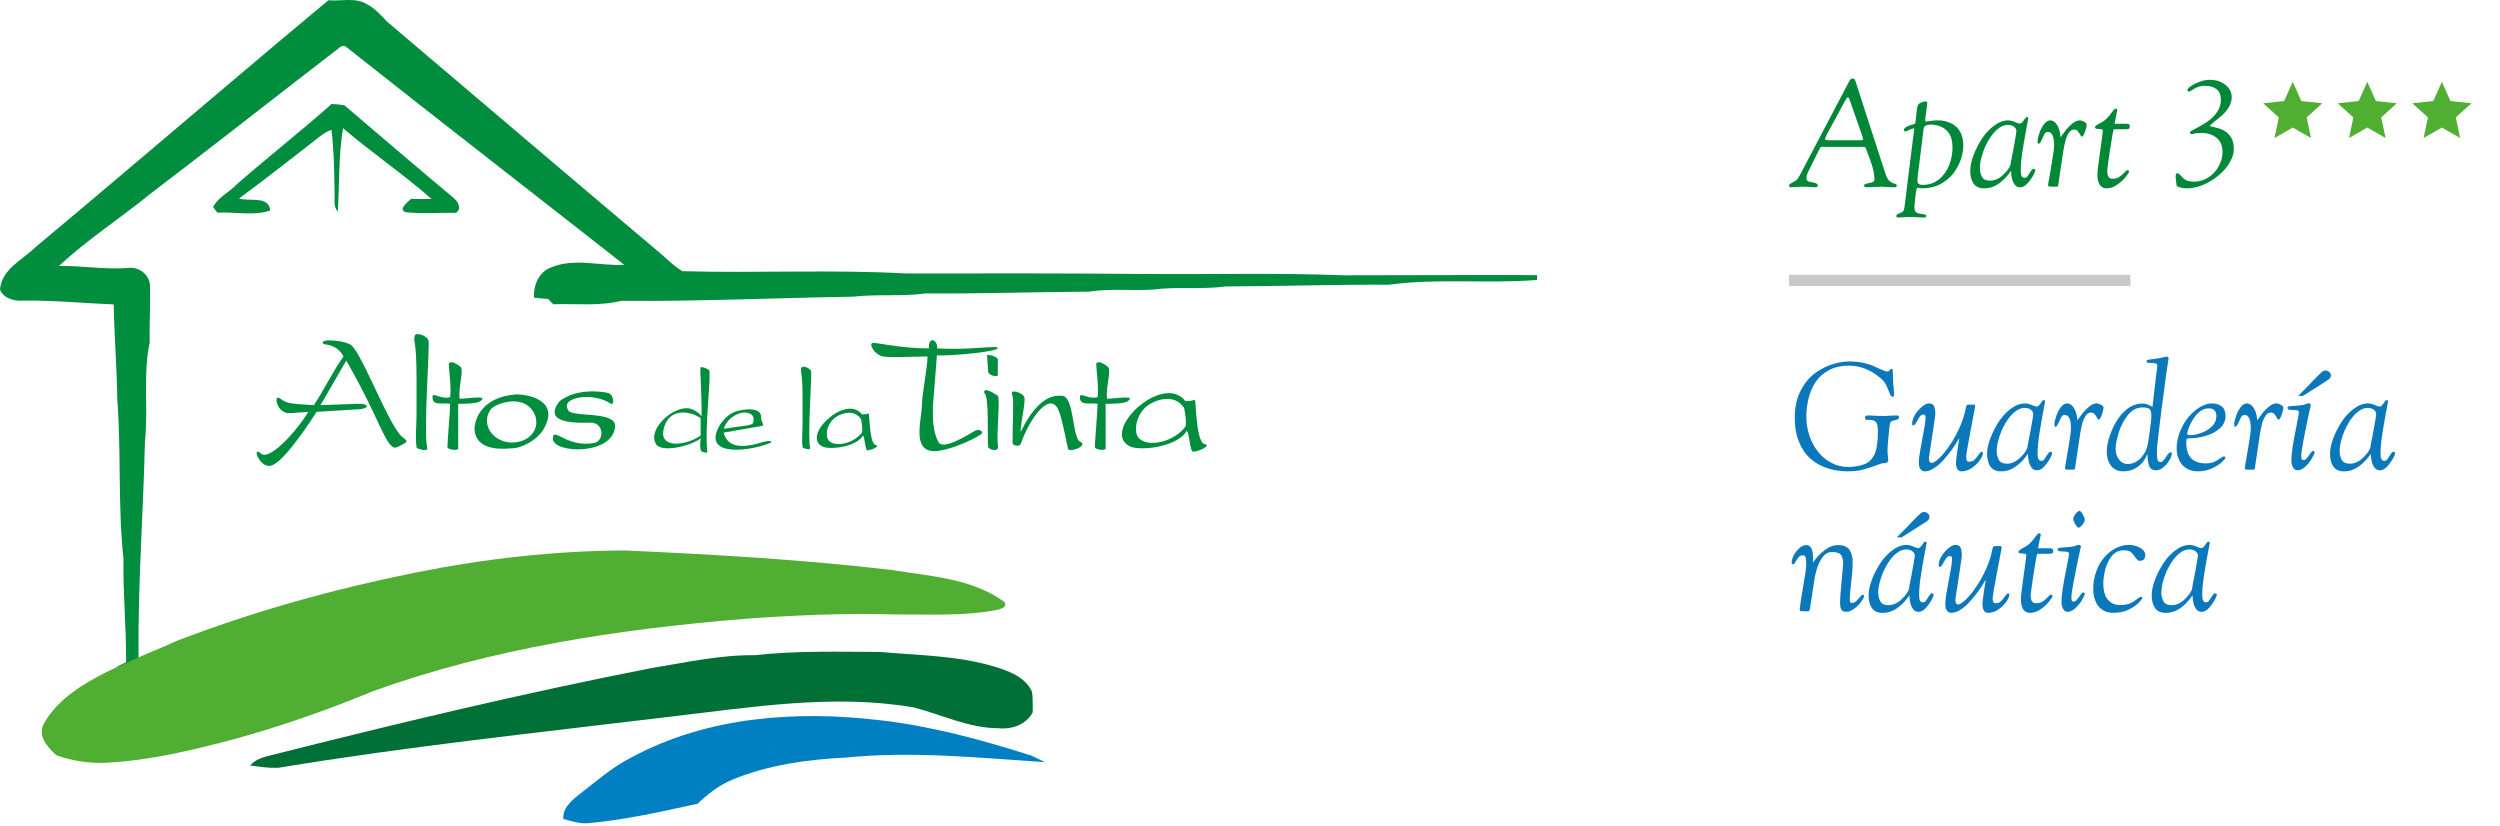 <?xml version="1.0" encoding="utf-8"?>
<!-- Generator: Adobe Illustrator 16.0.0, SVG Export Plug-In . SVG Version: 6.00 Build 0)  -->
<!DOCTYPE svg PUBLIC "-//W3C//DTD SVG 1.1//EN" "http://www.w3.org/Graphics/SVG/1.1/DTD/svg11.dtd">
<svg version="1.1" id="Capa_1" xmlns="http://www.w3.org/2000/svg" xmlns:xlink="http://www.w3.org/1999/xlink" x="0px" y="0px"
	 width="336px" height="111px" viewBox="0 0 336 111" enable-background="new 0 0 336 111" xml:space="preserve">
<g>
	<g>
		<g>
			<path fill="#008D3D" d="M46.536,48.465l-3.457,5.99l4.908-0.185c2.166,0,1.267,0.738,0.185,0.738l-5.622,0.345
				c-1.636,2.558-5.092,7.627-6.543,7.258c-1.268-0.185-2.166-2.719-0.899-1.636c1.083,0.921,4.54-2.719,6.336-5.622l-2.534,0.185
				c-1.82,0-2.166-2.719-1.267-1.981c0.898,0.714,1.635,0.714,4.539,0.898c1.452-2.188,2.535-4.539,3.986-6.543
				c-0.369-0.715-1.083-1.452-2.351-1.613c-0.553,0-0.737-0.553,0.346-0.553c1.106,0,2.189,0.185,2.903,0.553
				c1.452,0.714,5.276,11.244,7.096,12.511c0.714,0.553,0.714,0.553-0.737,1.267C51.973,60.792,51.259,56.621,46.536,48.465z"/>
			<path fill="#008D3D" d="M55.983,55.722v-5.069c0-5.46-0.553-4.723-0.184-5.645c0.345-0.345,1.636,0.185,1.797,0.737
				c0.185,0.715-0.714,12.511-0.161,14.516c0,0.53-1.636,0-1.452-0.185C55.799,58.81,55.983,57.174,55.983,55.722z"/>
			<path fill="#008D3D" d="M61.766,53.557c0,0.161,3.087-0.369,3.087,0c-0.185,0.53-0.898,0.714-3.271,0.714
				c0,1.637,0,4.723,0,5.991c0,0.369-1.452,0.184-1.452-0.185c0-0.553,0.369-4.907,0.369-5.806
				c-1.083-0.184-2.534,0.369-2.351-1.083c0.185-0.369,1.268,0.53,2.351,0.184c0.185-1.267-0.184-3.824-0.184-4.539
				c0.369-0.369,0.921,0,1.451,0.369C62.503,49.548,61.582,51.736,61.766,53.557z"/>
			<path fill="#008D3D" d="M69.392,53.004c1.452,0,5.991,0.714,3.64,4.723c-0.898,1.451-2.902,2.535-4.354,2.535
				c-2.004,0.184-4.723,0-4.908-2.535C63.77,56.621,64.507,53.372,69.392,53.004z M71.949,55.907
				c-1.267-3.272-5.46-1.637-5.99-0.899c-1.636,2.35,0.898,5.068,3.801,4.355C71.396,58.994,72.479,57.542,71.949,55.907z"/>
			<path fill="#008D3D" d="M76.304,55.008c0.185,1.267,6.889,0,6.336,2.534c-0.53,3.618-8.156,3.433-8.34,1.451
				c0-1.82,1.82,1.268,5.622,0.53c1.268-0.346,1.268-2.534-0.346-2.718c-1.451,0-6.912,0.368-4.354-2.903
				c2.35-1.797,5.806-1.267,6.52-1.083c0.737,0.185,0.899,1.636,0.369,1.451C79.737,52.635,75.383,53.372,76.304,55.008z"/>
			<path fill="#008D3D" d="M94.297,55.948c0-4.129-0.262-6.192-0.131-6.586c0.394-0.115,1.163,0.394,1.163,0.394
				c0.262,1.163-0.639,7.487-0.262,11.091c0,0-0.77,0-0.901-0.377c-0.131-0.655,0-1.163,0-1.556
				c-1.294,1.033-5.423,2.064-6.062,0.655c-1.032-2.064,2.588-5.161,4.653-4.652C93.265,55.047,93.904,55.441,94.297,55.948z
				 M94.166,56.21c-1.164-0.901-4.505-1.688-5.03,1.803c-0.262,2.326,3.228,1.802,5.03,0.524V56.21z"/>
			<path fill="#008D3D" d="M96.755,57.112c0.77-1.164,1.54-1.557,1.803-1.671c0.393-0.263,3.604-1.033,3.735,0.507
				c0,1.032,0.524,1.032,0.131,1.294c-0.639,0.131-4.505,0.771-5.161,0.901c0.394,1.671,1.933,2.326,5.161,1.294
				c1.556-0.393,1.294,0,1.032,0.131C100.097,60.847,94.298,61.24,96.755,57.112z M97.263,57.62
				c3.358-0.508,3.998-0.377,3.998-1.032c0.131-0.639-0.246-1.146-1.278-1.146C99.59,55.441,97.918,55.817,97.263,57.62z"/>
			<path fill="#008D3D" d="M107.864,56.98v-3.604c0-3.882-0.393-3.359-0.131-4.014c0.246-0.246,1.164,0.131,1.278,0.524
				c0.131,0.508-0.508,8.896-0.115,10.321c0,0.377-1.164,0-1.032-0.131C107.732,59.176,107.864,58.013,107.864,56.98z"/>
			<path fill="#008D3D" d="M115.843,55.687c0.262,0,0.655,0,0.917-0.131c0.114,0.393,0.114,4.392,1.032,4.26
				c0.508,0.261-1.294,0.901-1.294,0.655c-0.261-0.394-0.261-1.687-0.524-1.933c-0.77,1.41-3.998,1.933-5.292,1.54
				C107.471,58.783,113.664,52.852,115.843,55.687z M115.843,58.144c0.13-0.394,0-1.164-0.115-1.803
				c-1.032-1.556-3.097-0.655-3.752,0c-0.638,0.639-1.032,1.672-0.77,2.573C111.714,60.208,114.564,59.815,115.843,58.144z"/>
			<path fill="#008D3D" d="M124.657,47.912c-1.82,0-4.908,0.184-5.991,0c-1.267-0.346-1.82-1.613-1.452-1.797
				c0.369-0.185,3.641,0.714,7.626,0.714c0-0.53,0-0.898,0.369-1.083c0.346-0.184,0.899,0.553,0.714,1.083
				c4.17,0.185,5.807-0.184,7.995-0.184c1.452,0.553-6.728,1.268-7.995,1.106l-0.553,7.073c0,1.267,0,3.249,0.737,4.54
				c0.553,1.267,3.986-0.922,4.908-1.452c0.53-0.369,1.451,0.162,0.714,0.53c-1.083,0.737-4.354,2.189-6.175,2.189
				c-3.088,0-1.637-4.355-1.637-6.36C123.919,53.004,124.657,49.363,124.657,47.912z"/>
			<path fill="#008D3D" d="M132.284,52.819c-0.185-0.898,1.267,0,1.82,0.369c0.345,0.369-0.185,5.069,0,6.521
				c0,0.184,0.161,0.553-0.185,0.737c-0.369,0.185-1.106-0.184-1.106-0.369C132.653,59.178,132.999,53.188,132.284,52.819z
				 M132.653,47.75c0.714-0.184,1.613,0.53,1.452,0.53v2.189c-0.185,0.184-1.291,0-1.291-0.553L132.653,47.75z"/>
			<path fill="#008D3D" d="M136.085,53.188c-0.553-1.083,1.267-0.369,1.451,0c0.53,0.184-0.368,3.433-0.368,4.885
				c2.535-5.253,4.908-4.885,5.437-4.885c1.82-0.184,1.452,5.622,2.558,6.175c1.267,0.529-1.636,1.612-1.636,0.898
				c-0.184-0.898-0.737-3.641-1.106-4.724c-1.083-3.433-3.985,0.553-5.253,4.171c-0.185,0.368-1.083,0.184-1.083-0.185
				C136.085,56.99,136.27,53.902,136.085,53.188z"/>
			<path fill="#008D3D" d="M148.781,53.557c0,0.161,3.087-0.369,3.087,0c-0.184,0.53-0.898,0.714-3.271,0.714
				c0,1.637,0,4.723,0,5.991c0,0.369-1.451,0.184-1.451-0.185c0-0.553,0.368-4.907,0.368-5.806c-1.083-0.184-2.534,0.369-2.35-1.083
				c0.185-0.369,1.267,0.53,2.35,0.184c0.184-1.267-0.184-3.824-0.184-4.539c0.368-0.369,0.921,0,1.452,0.369
				C149.518,49.548,148.597,51.736,148.781,53.557z"/>
			<path fill="#008D3D" d="M159.311,53.902c0.368,0,0.921,0,1.29-0.185c0.162,0.553,0.162,6.175,1.451,5.991
				c0.715,0.368-1.82,1.267-1.82,0.921c-0.369-0.554-0.369-2.374-0.737-2.719c-1.083,1.981-5.623,2.719-7.442,2.166
				C147.537,58.257,156.246,49.917,159.311,53.902z M159.311,57.358c0.185-0.553,0-1.636-0.162-2.535
				c-1.451-2.188-4.354-0.921-5.276,0c-0.899,0.898-1.451,2.35-1.083,3.617C153.504,60.262,157.513,59.709,159.311,57.358z"/>
		</g>
		<path fill="#008D3D" d="M206.57,36.977c-8.663-0.035-17.327,0.026-25.991,0.026c-8.848-0.357-17.716-0.103-26.568-0.178
			c-10.728-0.098-21.46-0.092-32.188-0.067c-10.018-0.563-20.076-0.025-30.108-0.312c-1.19-0.689-2.136-1.727-3.198-2.595
			C76.329,23.578,64.197,13.234,52.043,2.925c-0.837-0.875-1.645-1.809-2.743-2.361c-1.547-0.955-3.453-0.373-5.164-0.531
			c-13.18,10.978-26.175,22.17-39.339,33.158C3.04,34.938,0.205,36.144,0,38.938c0.424,1.068,1.717,1.507,2.779,1.471
			c4.174-0.087,8.332,0.342,12.5,0.506c0.077,4.26,0.434,8.516,0.484,12.781c0.547,7.136,0.062,14.334,0.838,21.445
			c-0.092,4.624,0.388,9.23,0.347,13.849c-0.395,0.2-0.796,0.401-1.199,0.602l0.891,1.337l2.048-0.768l-0.069-1.963
			c-0.092-9.64,0.639-19.243,0.863-28.867c0.475-4.413-0.302-8.919,0.633-13.277c-0.041-2.595,0.112-5.19,0.041-7.785
			c-0.143-1.471-1.588-2.477-3.029-2.253c-3.076,0.235-6.12-0.327-9.195-0.265c3.791-3.557,8.209-6.386,12.235-9.676
			C28.474,19.761,36.667,13.3,44.938,6.935c0.459-0.26,0.939-1.022,1.532-0.679c12.423,9.854,24.964,19.543,37.434,29.336
			c-3.294,0.185-6.737-0.985-9.9,0.374c-1.604,0.608-2.324,2.421-2.242,4.036c0.628,0.081,1.262,0.138,1.895,0.178
			c0.179,0.179,0.527,0.537,0.706,0.716c3.044-0.108,6.14,0.275,9.133-0.465c10.406,0.097,20.791-0.398,31.187-0.557
			c3.218-0.378,6.462,0.01,9.675-0.435c7.331,0.052,14.656-0.199,21.986-0.24c2.881-0.455,5.798-0.087,8.695-0.286
			c3.224-0.419,6.477,0.025,9.7-0.414c7.326-0.025,14.646-0.271,21.971-0.234c6.579-0.899,13.271-0.098,19.886-0.644
			C206.592,37.462,206.581,37.14,206.57,36.977z"/>
		<path fill="#50AE32" d="M99.909,83.187c6.774-0.501,13.573-0.803,20.367-0.604c4.531-0.03,9.103,0.261,13.577-0.592
			c0.542-0.137,1.584-0.271,1.149-1.087c-4.407-3.209-10.078-3.464-15.278-4.313c-11.852-1.389-23.764-2.063-35.682-2.609
			c-9.47,0.03-18.921,1.112-28.208,2.973c-10.939,2.2-21.741,5.201-32.158,9.208c-0.73,0.342-1.338,0.615-1.787,0.796
			c-2.457,0.997-5.257,2.268-7.384,3.261c-3.339,1.706-6.679,3.662-8.569,6.962c-0.981,1.691,0.45,3.254,1.645,4.327
			c2.238,0.797,4.618,1.139,6.989,0.986c5.558-0.312,11.008-1.609,16.377-3.014c6.549-1.757,12.955-4.02,19.228-6.6
			C66.138,87.121,83.062,84.577,99.909,83.187z"/>
		<path fill="#007036" d="M101.433,88.062c5.602-0.63,11.25-0.456,16.882-0.44c5.11,0.466,10.308,0.471,15.269,1.951
			c1.94,0.574,4.131,1.372,5.084,3.313c0.206,0.926,0.092,1.889,0.133,2.836c-0.871,1.689-2.857,2.35-4.66,2.151
			c-3.953-0.016-7.578-1.828-11.336-2.796c-10.875-1.853-21.879-0.009-32.698,1.244c-17.583,2.131-35.228,3.974-52.724,6.877
			c-1.26,0.042-2.52-0.143-3.764-0.317c0.712-0.839,1.777-1.131,2.806-1.377c16.979-4.286,34.019-8.372,51.208-11.73
			C92.211,89.04,96.778,88,101.433,88.062z"/>
		<path fill="#0080C2" d="M84.869,101.799c10.144-5.489,22.125-6.344,33.39-5.002c6.928,0.788,13.681,2.636,20.312,4.741
			c0.62,0.297,1.25,0.583,1.87,0.896c-8.915-0.589-17.906-1.516-26.846-0.61c-5.13,0.255-10.327,0.973-15.109,2.944
			c-1.808,0.712-3.333,1.936-4.737,3.257c-4.915,1.071-9.847,2.197-14.869,2.626c-1.085,0.041-2.129-0.307-3.164-0.578
			c-0.124-1.393,0.977-2.361,1.95-3.165C80.009,105.127,82.217,103.125,84.869,101.799z"/>
		<path fill="#008D3D" d="M31.773,24.813c4.208-3.677,8.612-7.123,12.791-10.834c0.579,0.011,1.152,0.067,1.721,0.169
			c4.884,4.158,9.759,8.346,14.685,12.458c0.568,0.486,1.157,1.449,0.312,1.992c-2.248-0.021-4.516,0.159-6.753-0.077
			c-1.101-0.384,0.317-1.383,0.717-1.792c0.921,0.021,1.838,0.031,2.76,0.016c-3.815-3.354-8.04-6.217-11.905-9.514
			c-0.605,3.691-0.472,7.48-0.702,11.213c-0.666-0.752-0.363-1.813-0.435-2.719c-0.041-2.76-0.082-5.55-0.415-8.279
			c-0.497,0.184-0.958,0.44-1.377,0.757c-3.666,2.847-7.307,5.725-11.05,8.479c1.346,0.431,4.04-0.415,4.193,1.608
			c-2.186,0.773-4.772,0.159-7.107,0.292c-0.144-0.19-0.425-0.574-0.568-0.763C29.326,26.493,30.779,25.873,31.773,24.813z"/>
	</g>
	<polygon fill="#50AE32" points="308.144,10.998 309.3,13.58 312.113,13.882 310.016,15.779 310.597,18.549 308.144,17.14 
		305.69,18.549 306.272,15.779 304.175,13.882 306.987,13.58 	"/>
	<polygon fill="#50AE32" points="318.164,10.998 319.321,13.58 322.135,13.882 320.036,15.779 320.618,18.549 318.164,17.14 
		315.712,18.549 316.293,15.779 314.195,13.882 317.009,13.58 	"/>
	<polygon fill="#50AE32" points="328.186,10.998 329.342,13.58 332.155,13.882 330.057,15.779 330.639,18.549 328.186,17.14 
		325.731,18.549 326.314,15.779 324.216,13.882 327.029,13.58 	"/>
	<g>
		<path fill="#008738" d="M250.816,20.06c-0.081-0.222-0.162-0.323-0.242-0.323h-5.698c-0.102,0-0.163,0.021-0.183,0.041
			c-0.04,0.04-0.102,0.121-0.162,0.263l-1.556,3.131c-0.121,0.284-0.183,0.526-0.183,0.728c0,0.263,0.081,0.404,0.223,0.465
			s0.404,0.121,0.768,0.182c0.345,0.081,0.525,0.182,0.525,0.323c0,0.203-0.101,0.303-0.302,0.303c-0.041,0-0.264-0.02-0.646-0.041
			c-0.385-0.02-0.788-0.04-1.214-0.04c-0.303,0-0.625,0.02-0.929,0.04c-0.303,0.021-0.506,0.041-0.566,0.041
			c-0.06,0-0.121-0.02-0.141-0.081c-0.04-0.061-0.062-0.101-0.062-0.162c0-0.101,0.122-0.223,0.364-0.343
			c0.243-0.142,0.444-0.243,0.586-0.344c0.142-0.102,0.304-0.323,0.485-0.667l6.567-12.488c0.182-0.364,0.363-0.546,0.504-0.546
			c0.122,0,0.223,0.041,0.284,0.101c0.061,0.061,0.121,0.202,0.182,0.404l3.961,12.246c0.182,0.525,0.364,0.869,0.565,1.031
			c0.182,0.162,0.404,0.283,0.646,0.343c0.223,0.061,0.344,0.162,0.344,0.283c0,0.142-0.121,0.222-0.363,0.222
			c-0.324,0-0.667-0.02-1.011-0.041c-0.344-0.02-0.586-0.04-0.688-0.04c-0.222,0-0.526,0.02-0.949,0.04
			c-0.425,0.021-0.748,0.041-0.971,0.041c-0.162,0-0.263-0.02-0.323-0.061c-0.06-0.02-0.101-0.081-0.101-0.162
			c0-0.101,0.061-0.182,0.183-0.222c0.101-0.041,0.282-0.081,0.505-0.121c0.222-0.041,0.403-0.102,0.525-0.162
			c0.121-0.061,0.182-0.182,0.182-0.343c0-0.667-0.161-1.456-0.485-2.365L250.816,20.06z M250.148,18.847
			c0.162,0,0.244-0.061,0.244-0.182c0-0.102-0.062-0.283-0.163-0.566l-1.556-4.466c-0.08-0.222-0.142-0.363-0.182-0.444
			c-0.04-0.081-0.081-0.121-0.142-0.121s-0.202,0.182-0.404,0.546l-2.445,4.506c-0.142,0.283-0.222,0.465-0.222,0.566
			s0.202,0.162,0.606,0.162H250.148z"/>
		<path fill="#008738" d="M257.282,17.231c-0.242,0.04-0.484,0.121-0.748,0.262c-0.263,0.122-0.404,0.182-0.424,0.182
			c-0.142,0-0.223-0.081-0.223-0.242c0-0.263,0.506-0.526,1.496-0.809c0.02,0,0.061-0.182,0.101-0.525
			c0.02-0.344,0.061-0.687,0.101-1.051c0.041-0.344,0.081-0.626,0.142-0.808c0.04-0.182,0.182-0.323,0.444-0.445
			c0.263-0.102,0.466-0.162,0.626-0.162c0.081,0,0.142,0.021,0.183,0.061c0.021,0.041,0.04,0.122,0.04,0.243
			c0,0.101-0.04,0.464-0.142,1.131c-0.101,0.667-0.141,1.011-0.141,1.051c0,0.141,0.06,0.222,0.182,0.222
			c0,0,0.162-0.021,0.505-0.081c0.323-0.061,0.667-0.081,1.011-0.081c0.465,0,0.889,0.061,1.313,0.202
			c0.424,0.142,0.788,0.323,1.091,0.586c0.303,0.263,0.566,0.606,0.748,1.031c0.182,0.445,0.283,0.95,0.283,1.535
			c0,0.587-0.102,1.213-0.323,1.86c-0.223,0.667-0.566,1.293-1.011,1.899c-0.464,0.586-1.051,1.071-1.759,1.456
			c-0.727,0.383-1.535,0.565-2.444,0.565c-0.142,0-0.263-0.021-0.363-0.04c-0.102-0.021-0.183-0.041-0.243-0.041
			s-0.142,0.162-0.202,0.505s-0.101,0.708-0.141,1.132c-0.061,0.444-0.081,0.767-0.081,0.97c0,0.404,0.101,0.646,0.303,0.748
			c0.202,0.101,0.465,0.161,0.788,0.182c0.344,0.04,0.506,0.121,0.506,0.242c0,0.141-0.103,0.223-0.304,0.223
			c-0.183,0-0.505-0.021-0.99-0.041c-0.485-0.021-0.868-0.041-1.132-0.041c-0.141,0-0.363,0.021-0.646,0.041
			c-0.282,0.02-0.505,0.041-0.646,0.041c-0.223,0-0.323-0.061-0.323-0.202c0-0.142,0.121-0.243,0.344-0.323
			c0.222-0.081,0.384-0.162,0.525-0.263c0.121-0.102,0.202-0.323,0.242-0.687L257.282,17.231z M257.747,23.636
			c-0.021,0.202-0.04,0.404-0.04,0.626s0.06,0.384,0.161,0.444c0.102,0.101,0.282,0.142,0.545,0.142c0.85,0,1.576-0.242,2.184-0.747
			c0.605-0.485,1.071-1.132,1.373-1.92c0.304-0.788,0.445-1.576,0.445-2.364c0-0.768-0.142-1.394-0.445-1.858
			c-0.302-0.445-0.688-0.769-1.131-0.95c-0.465-0.182-0.909-0.263-1.375-0.263c-0.564,0-0.868,0.182-0.929,0.546L257.747,23.636z"/>
		<path fill="#008738" d="M265.244,20.848c0.303-0.788,0.687-1.536,1.152-2.243c0.464-0.708,1.01-1.273,1.636-1.738
			c0.627-0.464,1.273-0.687,1.921-0.687c0.181,0,0.443,0.061,0.787,0.182c0.303,0.162,0.565,0.243,0.788,0.243
			c0.061,0,0.142-0.041,0.202-0.122c0.061-0.06,0.162-0.162,0.263-0.303c0.1-0.142,0.182-0.263,0.243-0.344
			c0.061-0.06,0.12-0.101,0.181-0.101c0.122,0,0.182,0.061,0.182,0.202c0,0-0.102,0.525-0.302,1.596
			c-0.204,1.071-0.364,2.081-0.506,2.991c-0.141,0.949-0.202,1.758-0.202,2.445c0,0.627,0.161,0.93,0.504,0.93
			c0.163,0,0.284-0.061,0.386-0.182c0.101-0.142,0.222-0.344,0.404-0.626c0.182-0.263,0.303-0.404,0.383-0.404
			c0.183,0,0.283,0.061,0.283,0.202c0,0.101-0.101,0.344-0.302,0.728c-0.224,0.383-0.486,0.748-0.79,1.071
			c-0.302,0.323-0.625,0.485-0.948,0.485c-0.405,0-0.709-0.222-0.909-0.646c-0.203-0.424-0.304-0.929-0.304-1.496l-0.041-0.04
			c-0.444,0.667-0.971,1.212-1.576,1.657c-0.626,0.445-1.293,0.667-2.021,0.667c-0.646,0-1.111-0.222-1.414-0.647
			c-0.304-0.444-0.444-1.01-0.444-1.717C264.8,22.363,264.94,21.656,265.244,20.848z M266.355,23.717
			c0.182,0.384,0.546,0.565,1.131,0.565c0.364,0,0.708-0.101,1.051-0.283c0.345-0.182,0.627-0.424,0.89-0.707
			c0.263-0.263,0.466-0.525,0.606-0.768c0.142-0.242,0.202-0.404,0.202-0.504c0-0.061,0.04-0.344,0.141-0.809
			c0.081-0.465,0.182-0.97,0.283-1.475c0.101-0.505,0.182-0.97,0.243-1.375c0.061-0.384,0.102-0.646,0.102-0.768
			c0-0.182-0.102-0.363-0.283-0.525c-0.182-0.182-0.485-0.283-0.89-0.283c-0.465,0-0.91,0.202-1.375,0.586
			c-0.443,0.384-0.848,0.869-1.192,1.475c-0.362,0.606-0.646,1.253-0.848,1.939c-0.223,0.687-0.323,1.294-0.323,1.819
			C266.093,22.99,266.174,23.353,266.355,23.717z"/>
		<path fill="#008738" d="M280.116,16.362c0.223,0.121,0.343,0.263,0.343,0.404c0,0.061-0.04,0.222-0.101,0.505
			c-0.061,0.263-0.162,0.525-0.263,0.748c-0.102,0.222-0.203,0.343-0.303,0.343c-0.061,0-0.142-0.101-0.243-0.302
			c-0.101-0.182-0.222-0.344-0.323-0.465s-0.263-0.182-0.484-0.182c-0.304,0-0.547,0.182-0.748,0.525
			c-0.202,0.344-0.344,0.707-0.445,1.131c-0.1,0.424-0.182,0.849-0.241,1.232l-0.627,4.183c-0.02,0.243-0.061,0.404-0.082,0.485
			c-0.02,0.081-0.079,0.122-0.18,0.122h-0.749c-0.142,0-0.242-0.02-0.302-0.041c-0.063-0.021-0.103-0.101-0.103-0.243
			c0.364-2.061,0.586-3.395,0.667-3.981c0.102-0.585,0.142-1.01,0.142-1.273c0-1.212-0.283-1.818-0.828-1.818
			c-0.202,0-0.344,0.08-0.425,0.222c-0.101,0.141-0.222,0.403-0.385,0.788c-0.182,0.384-0.323,0.586-0.464,0.586
			c-0.08,0-0.121-0.122-0.121-0.384c0-0.242,0.081-0.586,0.242-1.051c0.142-0.464,0.364-0.869,0.627-1.212s0.545-0.505,0.849-0.505
			c0.183,0,0.383,0.081,0.586,0.243c0.202,0.182,0.384,0.444,0.525,0.788s0.222,0.768,0.264,1.233
			c0.141-0.182,0.342-0.465,0.626-0.849c0.282-0.384,0.606-0.707,0.949-0.99c0.344-0.284,0.687-0.425,1.03-0.425
			C279.692,16.18,279.893,16.24,280.116,16.362z"/>
		<path fill="#008738" d="M285.673,16.625c0.183,0,0.324,0.02,0.425,0.061c0.101,0.041,0.141,0.142,0.141,0.323
			c0,0.162-0.04,0.263-0.141,0.303s-0.242,0.061-0.425,0.061h-1.556c-0.081,0-0.242,0.869-0.506,2.627
			c-0.263,1.738-0.403,2.728-0.403,2.95c0,0.303,0.04,0.545,0.141,0.748c0.101,0.223,0.304,0.323,0.646,0.323
			c0.323,0,0.587-0.081,0.81-0.222c0.222-0.142,0.444-0.324,0.666-0.565c0.223-0.243,0.363-0.364,0.464-0.364
			c0.143,0,0.203,0.061,0.203,0.182c0,0.081-0.081,0.242-0.263,0.485c-0.182,0.263-0.404,0.525-0.688,0.788
			c-0.282,0.263-0.605,0.505-0.97,0.707c-0.363,0.182-0.728,0.283-1.07,0.283c-0.829,0-1.253-0.626-1.253-1.859
			c0-0.364,0.12-1.395,0.362-3.112c0.244-1.718,0.364-2.627,0.364-2.768s-0.08-0.202-0.263-0.222
			c-0.181-0.021-0.344-0.021-0.525-0.041s-0.262-0.081-0.262-0.222s0.283-0.344,0.848-0.627c0.264-0.142,0.506-0.323,0.688-0.505
			c0.181-0.182,0.363-0.384,0.524-0.586c0.141-0.202,0.263-0.384,0.404-0.525c0.122-0.162,0.223-0.243,0.304-0.243
			c0.141,0,0.223,0.081,0.223,0.223c0,0.04,0,0.081-0.021,0.101c0,0.02,0,0.06-0.02,0.101c-0.021,0.061-0.021,0.101-0.041,0.142
			c0,0.061,0,0.101-0.021,0.141l-0.262,1.314H285.673z"/>
		<path fill="#008738" d="M295.009,17.938c-0.263,0.061-0.404,0.081-0.426,0.081c-0.16,0-0.242-0.081-0.242-0.222
			c0-0.04,0.021-0.081,0.041-0.121c0.041-0.041,0.081-0.081,0.142-0.101c0.06-0.041,0.121-0.061,0.182-0.081s0.102-0.06,0.142-0.081
			c0.688-0.344,1.294-0.708,1.798-1.051c0.506-0.344,0.93-0.748,1.294-1.253s0.546-1.051,0.546-1.677
			c0-0.646-0.182-1.131-0.565-1.435c-0.384-0.303-0.91-0.464-1.557-0.464c-0.383,0-0.728,0.061-0.989,0.162
			c-0.264,0.101-0.506,0.243-0.729,0.384c-0.222,0.162-0.363,0.243-0.384,0.243c-0.08,0-0.142-0.02-0.182-0.081
			c-0.061-0.061-0.081-0.102-0.081-0.162c0-0.141,0.162-0.303,0.485-0.525s0.728-0.424,1.191-0.586
			c0.466-0.162,0.909-0.243,1.334-0.243c0.344,0,0.708,0.041,1.051,0.142c0.344,0.101,0.646,0.263,0.93,0.444
			c0.283,0.202,0.505,0.445,0.688,0.748c0.182,0.303,0.263,0.626,0.263,1.01c0,0.505-0.142,0.95-0.404,1.375
			c-0.282,0.424-0.566,0.768-0.829,0.99c-0.263,0.263-0.626,0.545-1.051,0.869c-0.424,0.343-0.646,0.546-0.646,0.627
			c0,0.04,0.203,0.101,0.587,0.162c0.384,0.081,0.788,0.202,1.171,0.384c0.385,0.182,0.708,0.465,1.011,0.869
			c0.304,0.424,0.444,0.99,0.444,1.717c0,0.546-0.182,1.132-0.545,1.758c-0.363,0.627-0.849,1.212-1.476,1.738
			c-0.627,0.525-1.313,0.949-2.061,1.273c-0.748,0.323-1.496,0.485-2.204,0.485c-0.1,0-0.261-0.021-0.483-0.04
			c-0.223-0.021-0.425-0.081-0.627-0.142c-0.183-0.06-0.283-0.141-0.303-0.242c-0.081-0.728-0.122-1.132-0.122-1.192
			c0-0.283,0.082-0.424,0.242-0.424c0.122,0,0.283,0.122,0.466,0.344c0.181,0.222,0.385,0.424,0.646,0.565
			c0.243,0.142,0.627,0.222,1.152,0.222c0.505,0,0.991-0.101,1.455-0.323c0.465-0.222,0.869-0.505,1.212-0.889
			c0.345-0.364,0.627-0.788,0.829-1.293c0.203-0.485,0.303-0.99,0.303-1.516s-0.121-0.99-0.363-1.374
			c-0.263-0.384-0.606-0.667-1.052-0.869c-0.424-0.181-0.929-0.283-1.475-0.283C295.534,17.857,295.271,17.877,295.009,17.938z"/>
		<path fill="#0B78BB" d="M242.026,52.459c0.546-1.03,1.212-1.818,2.021-2.384c0.808-0.565,1.616-0.949,2.404-1.172
			c0.788-0.222,1.476-0.323,2.041-0.323c0.728,0,1.374,0.061,1.94,0.182c0.565,0.141,0.97,0.263,1.212,0.364
			c0.242,0.101,0.605,0.262,1.07,0.484c0.465,0.223,0.769,0.324,0.91,0.324c0.122,0,0.201-0.021,0.242-0.061
			c0.041-0.04,0.101-0.101,0.162-0.181c0.061-0.082,0.142-0.122,0.201-0.122c0.102,0,0.163,0.122,0.163,0.343
			c0,0.748,0.039,1.455,0.101,2.122c0.061,0.647,0.081,0.99,0.081,1.031c0,0.061-0.021,0.122-0.062,0.182
			c-0.02,0.061-0.081,0.081-0.142,0.081c-0.182,0-0.323-0.202-0.464-0.627c-0.142-0.404-0.304-0.748-0.465-1.051
			c-0.142-0.303-0.465-0.667-0.971-1.051c-0.586-0.464-1.212-0.828-1.879-1.07c-0.667-0.263-1.354-0.385-2.062-0.385
			c-1.11,0-2.041,0.223-2.788,0.646c-0.768,0.425-1.354,0.97-1.778,1.637c-0.424,0.667-0.728,1.395-0.909,2.182
			c-0.183,0.788-0.283,1.577-0.283,2.364c0,0.849,0.122,1.678,0.384,2.486c0.263,0.828,0.646,1.555,1.151,2.202
			c0.506,0.667,1.112,1.172,1.819,1.536c0.707,0.384,1.475,0.566,2.324,0.566c0.525,0,1.071-0.081,1.656-0.223
			c0.566-0.141,0.991-0.384,1.294-0.687c0.384-0.384,0.647-0.91,0.788-1.577c0.142-0.667,0.202-1.455,0.202-2.405
			c0-0.586-0.102-0.99-0.283-1.172s-0.424-0.263-0.747-0.263h-0.323c-0.264,0-0.385-0.081-0.385-0.262
			c0-0.142,0.04-0.243,0.141-0.283c0.102-0.041,0.244-0.061,0.466-0.061c0.021,0,0.242,0.02,0.667,0.04
			c0.423,0.021,0.869,0.041,1.333,0.041c0.142,0,0.404-0.02,0.748-0.041c0.344-0.02,0.627-0.04,0.868-0.04
			c0.142,0,0.242,0.02,0.283,0.061c0.041,0.02,0.062,0.101,0.062,0.222c0,0.182-0.142,0.282-0.404,0.323
			c-0.263,0.061-0.465,0.121-0.605,0.182c-0.143,0.081-0.223,0.323-0.264,0.707c-0.182,1.657-0.263,2.748-0.263,3.294
			c0,0.182,0.021,0.403,0.04,0.686c0.041,0.283,0.061,0.465,0.061,0.526c0,0.283-0.222,0.424-0.667,0.424
			c-0.182,0-0.565,0.121-1.11,0.343c-0.566,0.222-1.112,0.384-1.657,0.525c-0.545,0.142-1.213,0.223-2.042,0.223
			c-0.949,0-1.839-0.142-2.667-0.404c-0.849-0.263-1.616-0.687-2.282-1.273c-0.668-0.566-1.173-1.313-1.557-2.243
			c-0.384-0.909-0.586-1.979-0.586-3.212C241.218,54.743,241.48,53.489,242.026,52.459z"/>
		<path fill="#0B78BB" d="M258.697,57.127c0.06-0.405,0.101-0.729,0.101-0.99c0-0.283-0.081-0.425-0.263-0.425
			c-0.222,0-0.363,0.081-0.465,0.222c-0.121,0.142-0.283,0.405-0.465,0.749c-0.182,0.343-0.343,0.505-0.444,0.505
			c-0.101,0-0.162-0.082-0.162-0.243c0-0.384,0.122-0.788,0.385-1.213c0.262-0.423,0.586-0.788,0.93-1.071
			c0.363-0.303,0.666-0.445,0.889-0.445c0.384,0,0.646,0.122,0.747,0.385c0.103,0.262,0.162,0.626,0.162,1.05
			c0,0.061-0.021,0.202-0.041,0.404c-0.019,0.202-0.06,0.425-0.101,0.667c-0.04,0.263-0.101,0.626-0.161,1.112
			c-0.081,0.505-0.121,0.768-0.121,0.808c-0.303,1.879-0.445,2.869-0.445,2.971c0,0.404,0.143,0.605,0.404,0.605
			c0.182,0,0.506-0.202,0.95-0.605c0.425-0.404,0.909-0.97,1.414-1.718c0.506-0.728,0.95-1.536,1.354-2.425
			c0.403-0.89,0.687-1.778,0.848-2.667c0.021-0.182,0.081-0.304,0.142-0.364c0.062-0.041,0.142-0.061,0.264-0.061h0.666
			c0.121,0,0.182,0.081,0.182,0.223c0,0.06-0.201,1.131-0.606,3.212c-0.403,2.082-0.605,3.293-0.605,3.597
			c0,0.202,0.02,0.363,0.08,0.464c0.042,0.122,0.143,0.182,0.324,0.182c0.282,0,0.524-0.08,0.707-0.263
			c0.183-0.182,0.364-0.404,0.546-0.667c0.182-0.263,0.323-0.404,0.404-0.404c0.12,0,0.182,0.061,0.182,0.202
			c0,0.223-0.142,0.526-0.404,0.93c-0.282,0.383-0.646,0.747-1.092,1.05c-0.443,0.303-0.908,0.445-1.374,0.445
			c-0.262,0-0.464-0.122-0.565-0.343c-0.121-0.223-0.183-0.485-0.183-0.789c0-0.283,0.062-0.828,0.183-1.616
			c0.102-0.788,0.201-1.313,0.264-1.616l-0.041-0.041c-0.283,0.484-0.586,0.97-0.909,1.434c-0.343,0.465-0.729,0.951-1.151,1.415
			c-0.425,0.485-0.849,0.869-1.294,1.131c-0.424,0.283-0.849,0.425-1.253,0.425c-0.182,0-0.363-0.081-0.525-0.243
			c-0.182-0.162-0.263-0.464-0.263-0.93c0-0.464,0.061-0.97,0.162-1.516L258.697,57.127z"/>
		<path fill="#0B78BB" d="M267.508,58.885c0.303-0.788,0.688-1.536,1.151-2.243c0.465-0.708,1.011-1.273,1.637-1.738
			c0.627-0.464,1.273-0.687,1.92-0.687c0.182,0,0.445,0.061,0.788,0.182c0.304,0.162,0.566,0.243,0.788,0.243
			c0.062,0,0.141-0.04,0.202-0.121c0.06-0.061,0.161-0.162,0.262-0.304c0.103-0.141,0.183-0.262,0.244-0.343
			c0.06-0.061,0.12-0.101,0.181-0.101c0.121,0,0.183,0.061,0.183,0.202c0,0-0.103,0.525-0.304,1.596
			c-0.201,1.071-0.364,2.082-0.506,2.991c-0.141,0.95-0.2,1.758-0.2,2.445c0,0.626,0.161,0.929,0.505,0.929
			c0.16,0,0.282-0.061,0.383-0.181c0.101-0.142,0.223-0.344,0.405-0.627c0.182-0.263,0.302-0.404,0.383-0.404
			c0.183,0,0.282,0.061,0.282,0.202c0,0.101-0.1,0.344-0.302,0.728c-0.223,0.383-0.485,0.748-0.788,1.07
			c-0.304,0.324-0.627,0.485-0.95,0.485c-0.404,0-0.706-0.223-0.909-0.646c-0.201-0.424-0.303-0.93-0.303-1.495l-0.041-0.041
			c-0.444,0.667-0.97,1.212-1.576,1.657c-0.626,0.444-1.293,0.667-2.021,0.667c-0.646,0-1.11-0.223-1.413-0.647
			c-0.304-0.444-0.445-1.01-0.445-1.718C267.063,60.401,267.204,59.693,267.508,58.885z M268.619,61.755
			c0.182,0.384,0.545,0.565,1.132,0.565c0.362,0,0.707-0.101,1.05-0.283c0.344-0.181,0.627-0.424,0.89-0.707
			c0.263-0.263,0.465-0.525,0.606-0.768s0.202-0.404,0.202-0.505c0-0.061,0.04-0.343,0.141-0.808
			c0.081-0.465,0.182-0.97,0.283-1.475c0.102-0.505,0.181-0.97,0.242-1.375c0.061-0.383,0.102-0.646,0.102-0.767
			c0-0.182-0.102-0.364-0.283-0.526c-0.182-0.182-0.484-0.283-0.89-0.283c-0.464,0-0.908,0.203-1.373,0.586
			c-0.444,0.384-0.85,0.869-1.192,1.475c-0.364,0.606-0.646,1.253-0.849,1.94c-0.223,0.688-0.324,1.293-0.324,1.818
			C268.355,61.027,268.437,61.391,268.619,61.755z"/>
		<path fill="#0B78BB" d="M282.38,54.398c0.222,0.122,0.344,0.263,0.344,0.405c0,0.06-0.04,0.222-0.102,0.505
			c-0.061,0.262-0.161,0.525-0.262,0.747c-0.103,0.223-0.203,0.343-0.304,0.343c-0.061,0-0.142-0.1-0.242-0.302
			c-0.101-0.182-0.223-0.344-0.323-0.465c-0.102-0.122-0.263-0.182-0.485-0.182c-0.303,0-0.546,0.182-0.748,0.525
			c-0.201,0.344-0.344,0.708-0.444,1.131c-0.101,0.425-0.183,0.849-0.243,1.233l-0.626,4.183c-0.021,0.243-0.061,0.404-0.08,0.485
			c-0.021,0.08-0.082,0.121-0.183,0.121h-0.748c-0.141,0-0.242-0.02-0.303-0.041c-0.061-0.02-0.101-0.101-0.101-0.242
			c0.364-2.061,0.585-3.395,0.667-3.981c0.101-0.586,0.141-1.01,0.141-1.273c0-1.213-0.282-1.819-0.828-1.819
			c-0.201,0-0.344,0.081-0.425,0.222c-0.101,0.142-0.222,0.404-0.383,0.789c-0.183,0.384-0.323,0.586-0.465,0.586
			c-0.081,0-0.122-0.121-0.122-0.384c0-0.243,0.081-0.587,0.243-1.051c0.142-0.465,0.363-0.869,0.626-1.212
			c0.263-0.343,0.546-0.505,0.849-0.505c0.182,0,0.385,0.081,0.587,0.243c0.201,0.182,0.383,0.444,0.524,0.789
			c0.142,0.343,0.223,0.768,0.263,1.232c0.142-0.182,0.345-0.465,0.627-0.849c0.283-0.384,0.606-0.708,0.949-0.991
			c0.344-0.282,0.688-0.424,1.031-0.424C281.955,54.217,282.157,54.278,282.38,54.398z"/>
		<path fill="#0B78BB" d="M289.795,50.338c0.103-0.586,0.142-0.991,0.142-1.193c0-0.141-0.06-0.243-0.181-0.282
			c-0.143-0.042-0.283-0.061-0.466-0.081c-0.182,0-0.363,0-0.524-0.021c-0.182-0.021-0.264-0.081-0.264-0.162
			c0-0.122,0.062-0.202,0.183-0.243c0.121-0.02,0.403-0.061,0.868-0.121c0.445-0.061,0.829-0.121,1.133-0.202
			c0.262-0.061,0.443-0.101,0.524-0.101c0.061,0,0.122,0.021,0.163,0.041c0.06,0.021,0.079,0.081,0.079,0.142
			c0,0.101-0.02,0.303-0.079,0.626c-0.122,0.749-0.305,2-0.526,3.779c-0.243,1.758-0.465,3.455-0.647,5.051
			c-0.201,1.597-0.302,2.567-0.302,2.931v0.667c0,0.303,0.039,0.525,0.101,0.688c0.061,0.161,0.201,0.242,0.404,0.242
			c0.101,0,0.222-0.061,0.323-0.182c0.121-0.102,0.242-0.263,0.385-0.485c0.141-0.222,0.242-0.384,0.342-0.485
			c0.102-0.101,0.183-0.162,0.263-0.162c0.061,0,0.102,0.021,0.122,0.041c0.041,0.04,0.061,0.081,0.061,0.121
			c0,0.161-0.061,0.363-0.162,0.606c-0.121,0.263-0.283,0.505-0.484,0.768c-0.223,0.263-0.445,0.465-0.707,0.646
			c-0.263,0.162-0.505,0.243-0.769,0.243c-0.485,0-0.787-0.202-0.929-0.606c-0.142-0.404-0.223-0.909-0.223-1.515l-0.04-0.041
			c-0.264,0.708-0.668,1.272-1.253,1.677c-0.587,0.425-1.233,0.627-1.961,0.627c-0.727,0-1.273-0.263-1.656-0.769
			c-0.384-0.505-0.566-1.151-0.566-1.898c0-0.485,0.101-1.092,0.303-1.799c0.223-0.727,0.526-1.455,0.931-2.162
			c0.424-0.707,0.93-1.313,1.535-1.778c0.626-0.465,1.313-0.707,2.062-0.707c0.425,0,0.849,0.161,1.313,0.464L289.795,50.338z
			 M287.492,61.774c0.445-0.384,0.768-0.849,0.97-1.374c0.142-0.324,0.283-1.071,0.444-2.264c0.161-1.172,0.242-1.919,0.242-2.223
			c0-0.424-0.061-0.708-0.201-0.889c-0.142-0.182-0.485-0.263-0.99-0.263c-0.769,0-1.435,0.343-1.98,1.031
			c-0.545,0.687-0.949,1.475-1.233,2.385c-0.262,0.889-0.403,1.596-0.403,2.142c0,0.545,0.142,1.031,0.445,1.435
			c0.302,0.403,0.707,0.606,1.231,0.606C286.542,62.361,287.027,62.158,287.492,61.774z"/>
		<path fill="#0B78BB" d="M293.271,57.39c0.465-0.95,1.091-1.697,1.838-2.284c0.748-0.585,1.476-0.889,2.223-0.889
			c0.465,0,0.891,0.122,1.253,0.385c0.344,0.262,0.526,0.687,0.526,1.293c0,0.667-0.263,1.233-0.788,1.697
			c-0.546,0.464-1.173,0.788-1.9,0.99c-0.747,0.223-1.414,0.323-2.02,0.323c-0.263,0-0.425,0.02-0.485,0.061
			c-0.061,0.061-0.081,0.223-0.081,0.485c0,0.687,0.101,1.233,0.323,1.656c0.202,0.424,0.505,0.708,0.89,0.89
			c0.384,0.181,0.828,0.282,1.354,0.282c0.465,0,0.849-0.061,1.132-0.182s0.545-0.283,0.808-0.465
			c0.264-0.182,0.424-0.282,0.526-0.282c0.142,0,0.221,0.06,0.221,0.181c0,0.122-0.181,0.324-0.524,0.626
			c-0.343,0.304-0.809,0.586-1.354,0.829c-0.566,0.242-1.173,0.364-1.819,0.364c-0.586,0-1.092-0.122-1.515-0.385
			c-0.425-0.262-0.769-0.646-0.991-1.11c-0.222-0.465-0.344-0.971-0.344-1.536C292.543,59.309,292.786,58.34,293.271,57.39z
			 M295.716,55.268c-0.343,0.263-0.666,0.606-0.929,1.031c-0.263,0.404-0.465,0.788-0.606,1.172s-0.223,0.667-0.223,0.849
			c0,0.101,0.161,0.162,0.465,0.162c0.425,0,0.889-0.102,1.435-0.303c0.546-0.182,1.031-0.486,1.415-0.87
			c0.404-0.384,0.605-0.849,0.605-1.394c0-0.344-0.081-0.586-0.263-0.768c-0.182-0.182-0.424-0.263-0.767-0.263
			C296.464,54.884,296.08,55.005,295.716,55.268z"/>
		<path fill="#0B78BB" d="M306.548,54.398c0.222,0.122,0.343,0.263,0.343,0.405c0,0.06-0.041,0.222-0.101,0.505
			c-0.061,0.262-0.163,0.525-0.263,0.747c-0.102,0.223-0.202,0.343-0.304,0.343c-0.061,0-0.142-0.1-0.243-0.302
			c-0.101-0.182-0.222-0.344-0.323-0.465c-0.101-0.122-0.262-0.182-0.484-0.182c-0.303,0-0.546,0.182-0.748,0.525
			c-0.201,0.344-0.343,0.708-0.444,1.131c-0.101,0.425-0.182,0.849-0.242,1.233l-0.626,4.183c-0.021,0.243-0.061,0.404-0.082,0.485
			c-0.019,0.08-0.08,0.121-0.181,0.121h-0.749c-0.141,0-0.241-0.02-0.302-0.041c-0.062-0.02-0.102-0.101-0.102-0.242
			c0.364-2.061,0.587-3.395,0.667-3.981c0.101-0.586,0.142-1.01,0.142-1.273c0-1.213-0.283-1.819-0.828-1.819
			c-0.203,0-0.345,0.081-0.425,0.222c-0.102,0.142-0.223,0.404-0.385,0.789c-0.182,0.384-0.322,0.586-0.464,0.586
			c-0.081,0-0.122-0.121-0.122-0.384c0-0.243,0.082-0.587,0.243-1.051c0.142-0.465,0.364-0.869,0.626-1.212
			c0.263-0.343,0.546-0.505,0.85-0.505c0.182,0,0.383,0.081,0.585,0.243c0.203,0.182,0.385,0.444,0.526,0.789
			c0.142,0.343,0.222,0.768,0.263,1.232c0.141-0.182,0.343-0.465,0.626-0.849s0.606-0.708,0.95-0.991
			c0.343-0.282,0.687-0.424,1.029-0.424C306.123,54.217,306.325,54.278,306.548,54.398z"/>
		<path fill="#0B78BB" d="M309.356,61.734c0.061,0.061,0.141,0.101,0.262,0.101c0.102,0,0.203-0.041,0.304-0.142
			s0.222-0.242,0.384-0.465c0.141-0.222,0.263-0.384,0.363-0.485c0.081-0.101,0.142-0.142,0.203-0.142
			c0.142,0,0.202,0.061,0.202,0.203c0,0.141-0.122,0.424-0.364,0.828c-0.242,0.424-0.546,0.788-0.889,1.091
			c-0.345,0.324-0.687,0.485-1.031,0.485c-0.283,0-0.484-0.141-0.626-0.424c-0.142-0.263-0.202-0.566-0.202-0.869
			c0-0.565,0.061-1.213,0.181-1.961c0.122-0.727,0.283-1.636,0.506-2.707s0.323-1.678,0.323-1.819c0-0.182-0.121-0.283-0.383-0.303
			c-0.264-0.021-0.506-0.021-0.769-0.041s-0.384-0.101-0.384-0.263c0-0.101,0.06-0.182,0.182-0.202
			c0.12-0.02,0.404-0.062,0.828-0.081c0.445-0.02,0.829-0.061,1.131-0.121c0.082-0.021,0.204-0.061,0.365-0.122
			c0.161-0.06,0.283-0.081,0.343-0.081c0.183,0,0.283,0.081,0.283,0.223c0,0.02-0.141,0.646-0.404,1.879
			c-0.263,1.232-0.465,2.263-0.625,3.132c-0.163,0.849-0.244,1.475-0.244,1.858C309.295,61.512,309.315,61.654,309.356,61.734z
			 M308.871,53.207c0.788-0.768,1.475-1.475,2.062-2.102c0.606-0.625,0.989-0.99,1.151-1.131c0.142-0.121,0.303-0.182,0.445-0.182
			c0.221,0,0.403,0.081,0.545,0.223c0.142,0.141,0.202,0.262,0.202,0.404c0,0.162-0.04,0.303-0.122,0.404
			c-0.101,0.101-0.222,0.202-0.383,0.303c-0.142,0.101-0.264,0.181-0.324,0.222l-2.93,1.859H308.871z"/>
		<path fill="#0B78BB" d="M313.6,58.885c0.303-0.788,0.688-1.536,1.151-2.243c0.465-0.708,1.011-1.273,1.637-1.738
			c0.627-0.464,1.273-0.687,1.92-0.687c0.182,0,0.445,0.061,0.788,0.182c0.304,0.162,0.566,0.243,0.788,0.243
			c0.062,0,0.142-0.04,0.202-0.121c0.061-0.061,0.161-0.162,0.264-0.304c0.101-0.141,0.182-0.262,0.242-0.343
			c0.06-0.061,0.12-0.101,0.182-0.101c0.12,0,0.182,0.061,0.182,0.202c0,0-0.101,0.525-0.304,1.596
			c-0.201,1.071-0.363,2.082-0.505,2.991c-0.142,0.95-0.201,1.758-0.201,2.445c0,0.626,0.16,0.929,0.505,0.929
			c0.161,0,0.282-0.061,0.384-0.181c0.101-0.142,0.222-0.344,0.404-0.627c0.182-0.263,0.303-0.404,0.383-0.404
			c0.183,0,0.283,0.061,0.283,0.202c0,0.101-0.101,0.344-0.303,0.728c-0.223,0.383-0.485,0.748-0.788,1.07
			c-0.303,0.324-0.626,0.485-0.95,0.485c-0.404,0-0.707-0.223-0.909-0.646c-0.201-0.424-0.303-0.93-0.303-1.495l-0.04-0.041
			c-0.445,0.667-0.971,1.212-1.576,1.657c-0.627,0.444-1.295,0.667-2.021,0.667c-0.646,0-1.112-0.223-1.415-0.647
			c-0.304-0.444-0.445-1.01-0.445-1.718C313.154,60.401,313.296,59.693,313.6,58.885z M314.711,61.755
			c0.182,0.384,0.545,0.565,1.132,0.565c0.363,0,0.706-0.101,1.051-0.283c0.343-0.181,0.626-0.424,0.889-0.707
			c0.264-0.263,0.465-0.525,0.606-0.768s0.202-0.404,0.202-0.505c0-0.061,0.04-0.343,0.141-0.808
			c0.081-0.465,0.182-0.97,0.284-1.475c0.101-0.505,0.181-0.97,0.242-1.375c0.06-0.383,0.101-0.646,0.101-0.767
			c0-0.182-0.101-0.364-0.283-0.526c-0.182-0.182-0.484-0.283-0.888-0.283c-0.466,0-0.91,0.203-1.375,0.586
			c-0.444,0.384-0.85,0.869-1.192,1.475c-0.364,0.606-0.646,1.253-0.849,1.94c-0.222,0.688-0.324,1.293-0.324,1.818
			C314.447,61.027,314.529,61.391,314.711,61.755z"/>
		<path fill="#0B78BB" d="M248.937,76.975c-0.06,0.525-0.121,1.171-0.201,1.919c-0.082,0.749-0.122,1.273-0.122,1.556
			c0,0.222,0.021,0.384,0.04,0.466c0.062,0.079,0.142,0.12,0.243,0.12c0.182,0,0.363-0.06,0.505-0.182
			c0.142-0.122,0.304-0.302,0.505-0.545c0.202-0.243,0.344-0.363,0.404-0.363c0.143,0,0.223,0.039,0.223,0.12
			c0,0.182-0.122,0.444-0.385,0.788c-0.262,0.364-0.565,0.687-0.949,0.95c-0.363,0.284-0.728,0.425-1.091,0.425
			c-0.263,0-0.485-0.101-0.627-0.282c-0.121-0.182-0.182-0.547-0.182-1.071c0-0.222,0.061-1.111,0.202-2.688
			c0.142-1.575,0.223-2.404,0.223-2.464c0-0.485-0.102-0.87-0.303-1.152c-0.202-0.263-0.606-0.385-1.213-0.385
			c-0.505,0-0.93,0.242-1.272,0.729c-0.345,0.464-0.607,1.03-0.789,1.657c-0.182,0.626-0.304,1.233-0.364,1.778l-0.485,3.192
			c-0.039,0.406-0.12,0.607-0.262,0.607h-0.747c-0.143,0-0.263-0.02-0.325-0.039c-0.06-0.021-0.079-0.103-0.079-0.244
			c0-0.101,0.041-0.384,0.101-0.849c0.061-0.444,0.183-1.111,0.324-2c0.141-0.889,0.263-1.577,0.342-2.062
			c0.063-0.505,0.103-0.849,0.103-1.05c0-0.464-0.021-0.808-0.081-0.99c-0.063-0.182-0.162-0.284-0.345-0.284
			c-0.262,0-0.443,0.081-0.564,0.222c-0.143,0.143-0.264,0.324-0.405,0.587c-0.141,0.263-0.262,0.404-0.363,0.404
			c-0.142,0-0.202-0.081-0.202-0.243c0-0.263,0.102-0.605,0.283-0.99c0.202-0.364,0.465-0.688,0.768-0.951s0.587-0.404,0.889-0.404
			c0.628-0.02,0.93,0.546,0.93,1.677c0,0.182,0,0.304,0,0.385c0,0.08,0,0.161-0.02,0.263h0.04c0.425-0.627,0.93-1.173,1.536-1.637
			c0.605-0.465,1.212-0.688,1.819-0.688c0.687,0,1.192,0.203,1.494,0.585c0.304,0.425,0.465,0.991,0.465,1.739
			C248.997,76.004,248.978,76.47,248.937,76.975z"/>
		<path fill="#0B78BB" d="M251.585,77.904c0.302-0.788,0.686-1.536,1.151-2.243c0.465-0.708,1.011-1.272,1.636-1.738
			c0.627-0.464,1.273-0.687,1.92-0.687c0.183,0,0.445,0.061,0.788,0.182c0.304,0.162,0.565,0.242,0.788,0.242
			c0.061,0,0.142-0.041,0.202-0.12c0.061-0.062,0.162-0.162,0.263-0.304c0.101-0.141,0.182-0.263,0.243-0.343
			c0.061-0.061,0.121-0.101,0.181-0.101c0.122,0,0.182,0.06,0.182,0.202c0,0-0.101,0.525-0.302,1.596
			c-0.203,1.071-0.364,2.082-0.506,2.992c-0.141,0.949-0.202,1.757-0.202,2.445c0,0.626,0.162,0.929,0.505,0.929
			c0.162,0,0.283-0.06,0.385-0.182c0.101-0.141,0.223-0.343,0.404-0.626c0.183-0.263,0.303-0.404,0.384-0.404
			c0.182,0,0.282,0.062,0.282,0.203c0,0.1-0.101,0.344-0.303,0.727c-0.222,0.385-0.485,0.748-0.788,1.071
			c-0.303,0.323-0.626,0.485-0.949,0.485c-0.404,0-0.708-0.223-0.91-0.646c-0.201-0.425-0.303-0.93-0.303-1.496l-0.041-0.041
			c-0.443,0.667-0.97,1.212-1.576,1.657c-0.625,0.445-1.293,0.667-2.021,0.667c-0.646,0-1.111-0.222-1.413-0.646
			c-0.304-0.446-0.445-1.011-0.445-1.718C251.14,79.419,251.281,78.712,251.585,77.904z M252.696,80.773
			c0.182,0.384,0.545,0.566,1.13,0.566c0.364,0,0.709-0.101,1.052-0.282c0.344-0.182,0.627-0.425,0.889-0.708
			c0.263-0.263,0.466-0.526,0.607-0.768c0.141-0.243,0.201-0.405,0.201-0.506c0-0.061,0.041-0.343,0.141-0.808
			c0.082-0.464,0.183-0.97,0.283-1.475c0.102-0.505,0.182-0.97,0.243-1.375c0.061-0.385,0.102-0.646,0.102-0.768
			c0-0.182-0.102-0.363-0.283-0.525c-0.182-0.182-0.485-0.284-0.89-0.284c-0.465,0-0.908,0.203-1.374,0.586
			c-0.444,0.385-0.849,0.87-1.192,1.476c-0.363,0.606-0.647,1.252-0.849,1.939c-0.223,0.688-0.323,1.295-0.323,1.819
			C252.433,80.045,252.514,80.409,252.696,80.773z M254.919,72.225c0.888-0.869,1.596-1.596,2.142-2.182
			c0.545-0.566,0.889-0.909,1.05-1.031c0.162-0.141,0.323-0.202,0.466-0.202c0.222,0,0.403,0.081,0.545,0.222
			c0.142,0.142,0.202,0.263,0.202,0.404c0,0.163-0.04,0.304-0.142,0.424c-0.101,0.102-0.202,0.203-0.344,0.284
			c-0.141,0.101-0.262,0.162-0.343,0.221l-2.93,1.859H254.919z"/>
		<path fill="#0B78BB" d="M262.253,76.146c0.062-0.404,0.102-0.727,0.102-0.99c0-0.283-0.081-0.424-0.263-0.424
			c-0.222,0-0.363,0.08-0.465,0.221c-0.121,0.143-0.282,0.404-0.465,0.749c-0.182,0.342-0.344,0.504-0.444,0.504
			s-0.161-0.081-0.161-0.243c0-0.383,0.121-0.788,0.383-1.212c0.264-0.425,0.587-0.788,0.931-1.071
			c0.362-0.303,0.666-0.445,0.889-0.445c0.384,0,0.646,0.122,0.748,0.383c0.101,0.263,0.161,0.627,0.161,1.051
			c0,0.062-0.021,0.203-0.041,0.404c-0.02,0.203-0.061,0.424-0.102,0.667c-0.039,0.263-0.1,0.626-0.16,1.111
			c-0.081,0.506-0.122,0.768-0.122,0.808c-0.303,1.88-0.444,2.87-0.444,2.971c0,0.404,0.142,0.606,0.404,0.606
			c0.182,0,0.505-0.203,0.95-0.606c0.424-0.404,0.909-0.971,1.414-1.718c0.506-0.728,0.949-1.535,1.354-2.425
			c0.404-0.889,0.688-1.778,0.849-2.667c0.021-0.182,0.081-0.303,0.143-0.363c0.061-0.041,0.141-0.062,0.262-0.062h0.668
			c0.12,0,0.182,0.081,0.182,0.222c0,0.062-0.203,1.132-0.606,3.214c-0.404,2.081-0.606,3.294-0.606,3.597
			c0,0.202,0.021,0.364,0.08,0.464c0.041,0.121,0.142,0.182,0.323,0.182c0.283,0,0.526-0.082,0.707-0.262
			c0.183-0.183,0.364-0.405,0.546-0.668c0.182-0.263,0.324-0.404,0.404-0.404c0.121,0,0.183,0.062,0.183,0.203
			c0,0.222-0.142,0.524-0.405,0.929c-0.282,0.383-0.646,0.749-1.09,1.05c-0.445,0.303-0.91,0.444-1.374,0.444
			c-0.264,0-0.465-0.122-0.566-0.343c-0.121-0.223-0.183-0.486-0.183-0.788c0-0.284,0.062-0.829,0.183-1.616
			c0.102-0.789,0.202-1.314,0.263-1.618l-0.04-0.04c-0.283,0.485-0.586,0.97-0.91,1.436c-0.343,0.464-0.727,0.949-1.151,1.415
			c-0.425,0.484-0.849,0.868-1.293,1.131c-0.425,0.282-0.849,0.423-1.254,0.423c-0.182,0-0.362-0.08-0.524-0.242
			c-0.182-0.162-0.263-0.466-0.263-0.93c0-0.466,0.061-0.97,0.161-1.516L262.253,76.146z"/>
		<path fill="#0B78BB" d="M275.388,73.681c0.183,0,0.324,0.021,0.424,0.06c0.102,0.041,0.143,0.141,0.143,0.324
			c0,0.161-0.041,0.262-0.143,0.302c-0.1,0.041-0.241,0.06-0.424,0.06h-1.556c-0.081,0-0.242,0.87-0.505,2.628
			c-0.262,1.738-0.404,2.728-0.404,2.95c0,0.304,0.04,0.547,0.143,0.748c0.1,0.223,0.302,0.323,0.646,0.323
			c0.322,0,0.585-0.082,0.807-0.223c0.223-0.141,0.445-0.323,0.668-0.564c0.223-0.244,0.363-0.365,0.465-0.365
			c0.142,0,0.201,0.06,0.201,0.182c0,0.081-0.081,0.243-0.263,0.485c-0.181,0.263-0.403,0.526-0.687,0.789s-0.606,0.506-0.971,0.708
			c-0.362,0.182-0.726,0.282-1.07,0.282c-0.828,0-1.253-0.626-1.253-1.859c0-0.363,0.122-1.394,0.364-3.112
			c0.242-1.717,0.363-2.625,0.363-2.768c0-0.141-0.081-0.203-0.263-0.222s-0.343-0.02-0.525-0.041
			c-0.182-0.02-0.263-0.08-0.263-0.222c0-0.142,0.283-0.343,0.849-0.626c0.263-0.141,0.505-0.323,0.687-0.505
			c0.183-0.182,0.364-0.383,0.526-0.585c0.142-0.203,0.262-0.384,0.403-0.526c0.121-0.161,0.223-0.242,0.303-0.242
			c0.142,0,0.223,0.081,0.223,0.223c0,0.04,0,0.081-0.021,0.101c0,0.02,0,0.061-0.02,0.101c-0.02,0.061-0.02,0.101-0.041,0.141
			c0,0.062,0,0.102-0.02,0.142l-0.263,1.314H275.388z"/>
		<path fill="#0B78BB" d="M278.46,80.753c0.061,0.062,0.142,0.101,0.263,0.101c0.102,0,0.201-0.039,0.303-0.141
			c0.102-0.101,0.223-0.243,0.384-0.465c0.143-0.221,0.263-0.383,0.364-0.484c0.08-0.102,0.141-0.141,0.201-0.141
			c0.143,0,0.203,0.06,0.203,0.201c0,0.142-0.121,0.424-0.364,0.829c-0.243,0.424-0.546,0.787-0.89,1.09
			c-0.343,0.323-0.687,0.485-1.029,0.485c-0.284,0-0.485-0.141-0.627-0.425c-0.141-0.263-0.202-0.565-0.202-0.868
			c0-0.566,0.062-1.212,0.182-1.96c0.121-0.729,0.283-1.638,0.505-2.708c0.222-1.071,0.323-1.678,0.323-1.819
			c0-0.182-0.12-0.283-0.384-0.303c-0.263-0.02-0.505-0.02-0.769-0.041c-0.262-0.02-0.383-0.101-0.383-0.263
			c0-0.101,0.061-0.182,0.182-0.201c0.121-0.021,0.405-0.06,0.829-0.081c0.444-0.02,0.828-0.061,1.131-0.12
			c0.081-0.021,0.202-0.062,0.364-0.122c0.161-0.061,0.282-0.081,0.344-0.081c0.181,0,0.282,0.081,0.282,0.223
			c0,0.02-0.141,0.646-0.404,1.878c-0.262,1.233-0.465,2.264-0.626,3.133c-0.161,0.849-0.242,1.475-0.242,1.858
			C278.399,80.531,278.42,80.672,278.46,80.753z M280.057,70.266c-0.103,0.162-0.203,0.303-0.344,0.444
			c-0.143,0.141-0.242,0.202-0.344,0.202s-0.202-0.081-0.303-0.243c-0.122-0.141-0.223-0.324-0.304-0.524
			c-0.081-0.183-0.121-0.324-0.121-0.405c0-0.162,0.101-0.384,0.303-0.646c0.202-0.283,0.384-0.425,0.526-0.425
			c0.142,0,0.282,0.162,0.464,0.485c0.183,0.323,0.263,0.565,0.263,0.707C280.197,69.962,280.157,70.083,280.057,70.266z"/>
		<path fill="#0B78BB" d="M282.905,79.904c0.142,0.424,0.384,0.748,0.727,1.011c0.345,0.261,0.788,0.403,1.334,0.403
			s0.991-0.081,1.334-0.243c0.344-0.141,0.646-0.344,0.93-0.566c0.262-0.221,0.444-0.323,0.525-0.323
			c0.101,0,0.161,0.081,0.161,0.222c0,0.061-0.161,0.263-0.484,0.606c-0.323,0.344-0.788,0.646-1.375,0.93
			c-0.585,0.282-1.252,0.423-2.04,0.423c-0.586,0-1.071-0.141-1.475-0.423c-0.426-0.284-0.728-0.668-0.91-1.152
			c-0.202-0.485-0.304-1.031-0.304-1.618c0-0.868,0.142-1.676,0.425-2.424c0.263-0.727,0.626-1.354,1.092-1.879
			c0.444-0.506,0.949-0.91,1.535-1.213c0.586-0.282,1.172-0.424,1.778-0.424c0.304,0,0.627,0.061,0.97,0.161
			c0.344,0.122,0.627,0.284,0.868,0.485c0.224,0.223,0.324,0.445,0.324,0.708c0,0.526-0.242,0.789-0.747,0.789
			c-0.182,0-0.364-0.141-0.565-0.445c-0.203-0.303-0.404-0.545-0.606-0.727c-0.182-0.162-0.525-0.243-0.991-0.243
			c-0.626,0-1.131,0.243-1.556,0.727c-0.404,0.506-0.707,1.092-0.889,1.78c-0.182,0.686-0.282,1.334-0.282,1.939
			C282.684,78.975,282.763,79.48,282.905,79.904z"/>
		<path fill="#0B78BB" d="M289.635,77.904c0.302-0.788,0.687-1.536,1.151-2.243c0.465-0.708,1.011-1.272,1.636-1.738
			c0.627-0.464,1.273-0.687,1.92-0.687c0.183,0,0.445,0.061,0.788,0.182c0.304,0.162,0.566,0.242,0.788,0.242
			c0.062,0,0.142-0.041,0.202-0.12c0.061-0.062,0.161-0.162,0.264-0.304c0.101-0.141,0.182-0.263,0.242-0.343
			c0.061-0.061,0.121-0.101,0.182-0.101c0.12,0,0.182,0.06,0.182,0.202c0,0-0.101,0.525-0.303,1.596
			c-0.202,1.071-0.364,2.082-0.506,2.992c-0.141,0.949-0.201,1.757-0.201,2.445c0,0.626,0.161,0.929,0.505,0.929
			c0.161,0,0.282-0.06,0.384-0.182c0.101-0.141,0.222-0.343,0.404-0.626c0.182-0.263,0.303-0.404,0.384-0.404
			c0.182,0,0.282,0.062,0.282,0.203c0,0.1-0.101,0.344-0.303,0.727c-0.223,0.385-0.485,0.748-0.787,1.071
			c-0.304,0.323-0.627,0.485-0.95,0.485c-0.404,0-0.707-0.223-0.91-0.646c-0.201-0.425-0.302-0.93-0.302-1.496l-0.041-0.041
			c-0.444,0.667-0.97,1.212-1.576,1.657c-0.626,0.445-1.294,0.667-2.021,0.667c-0.647,0-1.112-0.222-1.414-0.646
			c-0.305-0.446-0.445-1.011-0.445-1.718C289.189,79.419,289.33,78.712,289.635,77.904z M290.745,80.773
			c0.183,0.384,0.546,0.566,1.132,0.566c0.362,0,0.707-0.101,1.051-0.282c0.344-0.182,0.627-0.425,0.889-0.708
			c0.263-0.263,0.466-0.526,0.606-0.768c0.142-0.243,0.202-0.405,0.202-0.506c0-0.061,0.04-0.343,0.141-0.808
			c0.082-0.464,0.183-0.97,0.284-1.475c0.101-0.505,0.182-0.97,0.242-1.375c0.061-0.385,0.102-0.646,0.102-0.768
			c0-0.182-0.102-0.363-0.284-0.525c-0.181-0.182-0.484-0.284-0.888-0.284c-0.466,0-0.91,0.203-1.374,0.586
			c-0.445,0.385-0.85,0.87-1.193,1.476c-0.363,0.606-0.646,1.252-0.849,1.939c-0.223,0.688-0.323,1.295-0.323,1.819
			C290.482,80.045,290.563,80.409,290.745,80.773z"/>
	</g>
	<line fill="none" stroke="#C8C8C8" stroke-width="1.5" stroke-miterlimit="10" x1="240.45" y1="37.69" x2="286.315" y2="37.69"/>
</g>
</svg>
